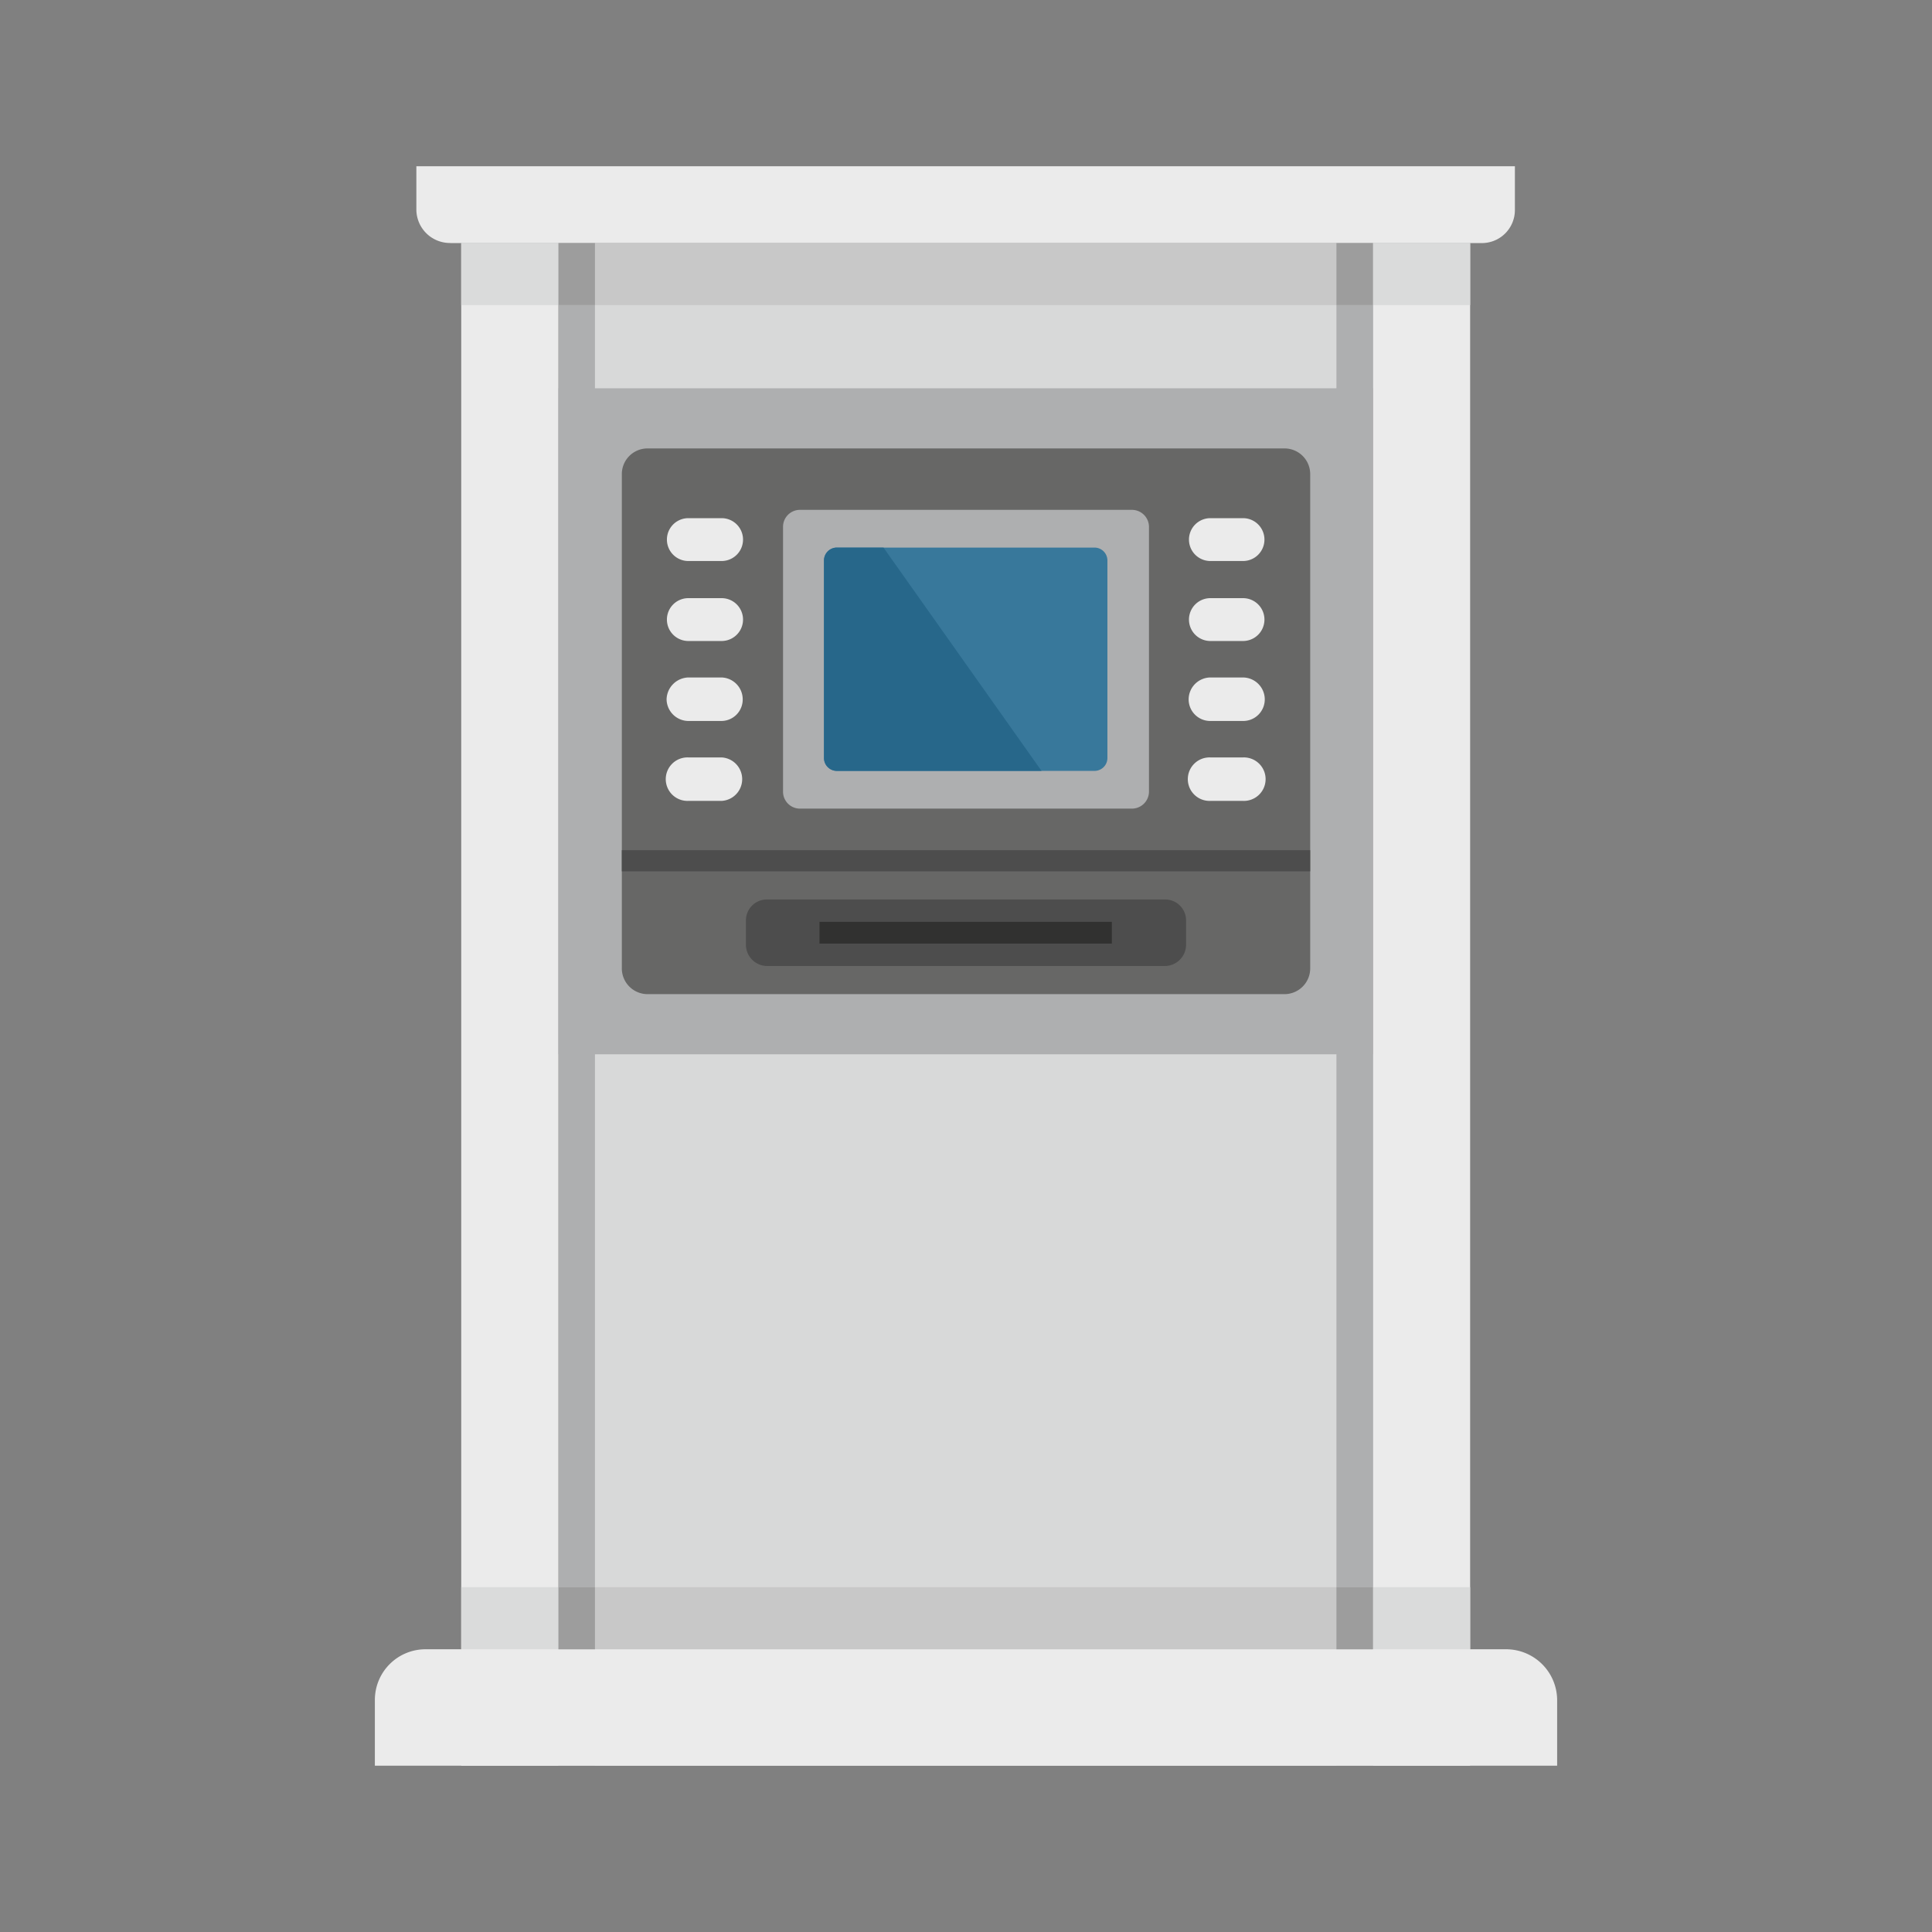 <svg xmlns="http://www.w3.org/2000/svg" width="120" height="120" viewBox="0 0 120 120"><rect x="0" y="0" width="120" height="120" fill="#808080" stroke="none"/><g transform="translate(-585 -1618)"><rect width="120" height="120" transform="translate(585 1618)" fill="none"/><g transform="translate(608.284 1628.327)"><rect width="6.04" height="94.573" transform="translate(5.364 4.77)" fill="#ebebeb"/><rect width="6.04" height="94.573" transform="translate(61.989 4.77)" fill="#ebebeb"/><rect width="50.584" height="94.573" transform="translate(11.404 4.77)" fill="#d8d9d9"/><rect width="50.584" height="41.366" transform="translate(11.404 13.791)" fill="#aeafb0"/><path d="M560.824,593.705H521.246a1.594,1.594,0,0,0-1.589,1.59v30.676a1.6,1.6,0,0,0,1.589,1.629h39.577a1.6,1.6,0,0,0,1.59-1.629V595.295a1.594,1.594,0,0,0-1.59-1.59" transform="translate(-504.318 -576.179)" fill="#676766" fill-rule="evenodd"/><rect width="2.265" height="94.573" transform="translate(11.405 4.77)" fill="#aeafb0"/><rect width="2.265" height="94.573" transform="translate(59.724 4.77)" fill="#aeafb0"/><path d="M89.611,4.771h64.055A2.052,2.052,0,0,0,155.732,2.7V0H87.5V2.7a2.086,2.086,0,0,0,2.106,2.066" transform="translate(-84.923 0)" fill="#ebebeb" fill-rule="evenodd"/><rect width="6.04" height="3.854" transform="translate(5.364 4.77)" fill="#dadbdb"/><rect width="6.04" height="3.854" transform="translate(61.989 4.77)" fill="#dadbdb"/><rect width="50.584" height="3.854" transform="translate(11.405 4.77)" fill="#c8c8c8"/><rect width="2.265" height="3.854" transform="translate(11.405 4.77)" fill="#9d9d9d"/><rect width="2.265" height="3.854" transform="translate(59.724 4.77)" fill="#9d9d9d"/><path d="M880.57,722.948H859.947a1.052,1.052,0,0,0-1.033,1.033v16.491a1.052,1.052,0,0,0,1.033,1.033H880.57a1.061,1.061,0,0,0,1.073-1.033V723.981a1.061,1.061,0,0,0-1.073-1.033" transform="translate(-833.562 -701.607)" fill="#aeafb0" fill-rule="evenodd"/><path d="M961.882,802.373H945.869a.8.8,0,0,0-.795.795v12.279a.8.8,0,0,0,.795.795h16.014a.8.8,0,0,0,.795-.795V803.168a.8.8,0,0,0-.795-.795" transform="translate(-917.179 -778.688)" fill="#38789b" fill-rule="evenodd"/><path d="M948.77,802.373h-2.9a.8.8,0,0,0-.795.795v12.279a.8.8,0,0,0,.795.795h12.716Z" transform="translate(-917.179 -778.688)" fill="#27678a" fill-rule="evenodd"/><path d="M617.309,1075.658h-2.066a1.393,1.393,0,0,0-1.351,1.351,1.365,1.365,0,0,0,1.351,1.351h2.066a1.332,1.332,0,0,0,1.311-1.351,1.358,1.358,0,0,0-1.311-1.351" transform="translate(-595.773 -1043.906)" fill="#ebebeb"/><path d="M617.309,1243.944h-2.066a1.351,1.351,0,1,0,0,2.7h2.066a1.352,1.352,0,0,0,0-2.7" transform="translate(-595.773 -1207.226)" fill="#ebebeb"/><path d="M617.309,908.728h-2.066a1.331,1.331,0,1,0,0,2.662h2.066a1.331,1.331,0,0,0,0-2.662" transform="translate(-595.773 -881.903)" fill="#ebebeb"/><path d="M1713.789,743.109h2.026a1.331,1.331,0,1,0,0-2.662h-2.026a1.331,1.331,0,1,0,0,2.662" transform="translate(-1661.893 -718.59)" fill="#ebebeb"/><path d="M1715.815,908.728h-2.026a1.331,1.331,0,1,0,0,2.662h2.026a1.331,1.331,0,1,0,0-2.662" transform="translate(-1661.893 -881.903)" fill="#ebebeb"/><path d="M617.309,740.447h-2.066a1.331,1.331,0,1,0,0,2.662h2.066a1.331,1.331,0,0,0,0-2.662" transform="translate(-595.773 -718.59)" fill="#ebebeb"/><path d="M1715.815,1075.658h-2.026a1.366,1.366,0,0,0-1.351,1.351,1.34,1.34,0,0,0,1.351,1.351h2.026a1.34,1.34,0,0,0,1.351-1.351,1.365,1.365,0,0,0-1.351-1.351" transform="translate(-1661.893 -1043.906)" fill="#ebebeb"/><path d="M1715.815,1243.944h-2.026a1.351,1.351,0,1,0,0,2.7h2.026a1.351,1.351,0,1,0,0-2.7" transform="translate(-1661.893 -1207.226)" fill="#ebebeb"/><rect width="42.756" height="1.311" transform="translate(15.338 42.481)" fill="#4d4d4d"/><path d="M782.138,1546.952h24.716a1.323,1.323,0,0,0,1.311-1.311v-1.51a1.3,1.3,0,0,0-1.311-1.311H782.138a1.3,1.3,0,0,0-1.311,1.311v1.51a1.323,1.323,0,0,0,1.311,1.311" transform="translate(-757.78 -1497.279)" fill="#4d4d4d" fill-rule="evenodd"/><rect width="18.159" height="1.351" transform="translate(27.616 46.93)" fill="#313130"/><path d="M3.139,3120.628H70.294a3.172,3.172,0,0,1,3.139,3.139v4.093H0v-4.093a3.146,3.146,0,0,1,3.139-3.139" transform="translate(0 -3028.516)" fill="#ebebeb" fill-rule="evenodd"/><rect width="6.04" height="3.854" transform="translate(5.364 88.257)" fill="#dadbdb"/><rect width="6.04" height="3.854" transform="translate(61.989 88.257)" fill="#dadbdb"/><rect width="50.584" height="3.854" transform="translate(11.405 88.257)" fill="#c8c8c8"/><rect width="2.265" height="3.854" transform="translate(11.405 88.257)" fill="#9d9d9d"/><rect width="2.265" height="3.854" transform="translate(59.724 88.257)" fill="#9d9d9d"/><rect width="73.433" height="99.341" transform="translate(0 0.002)" fill="none"/></g></g></svg>